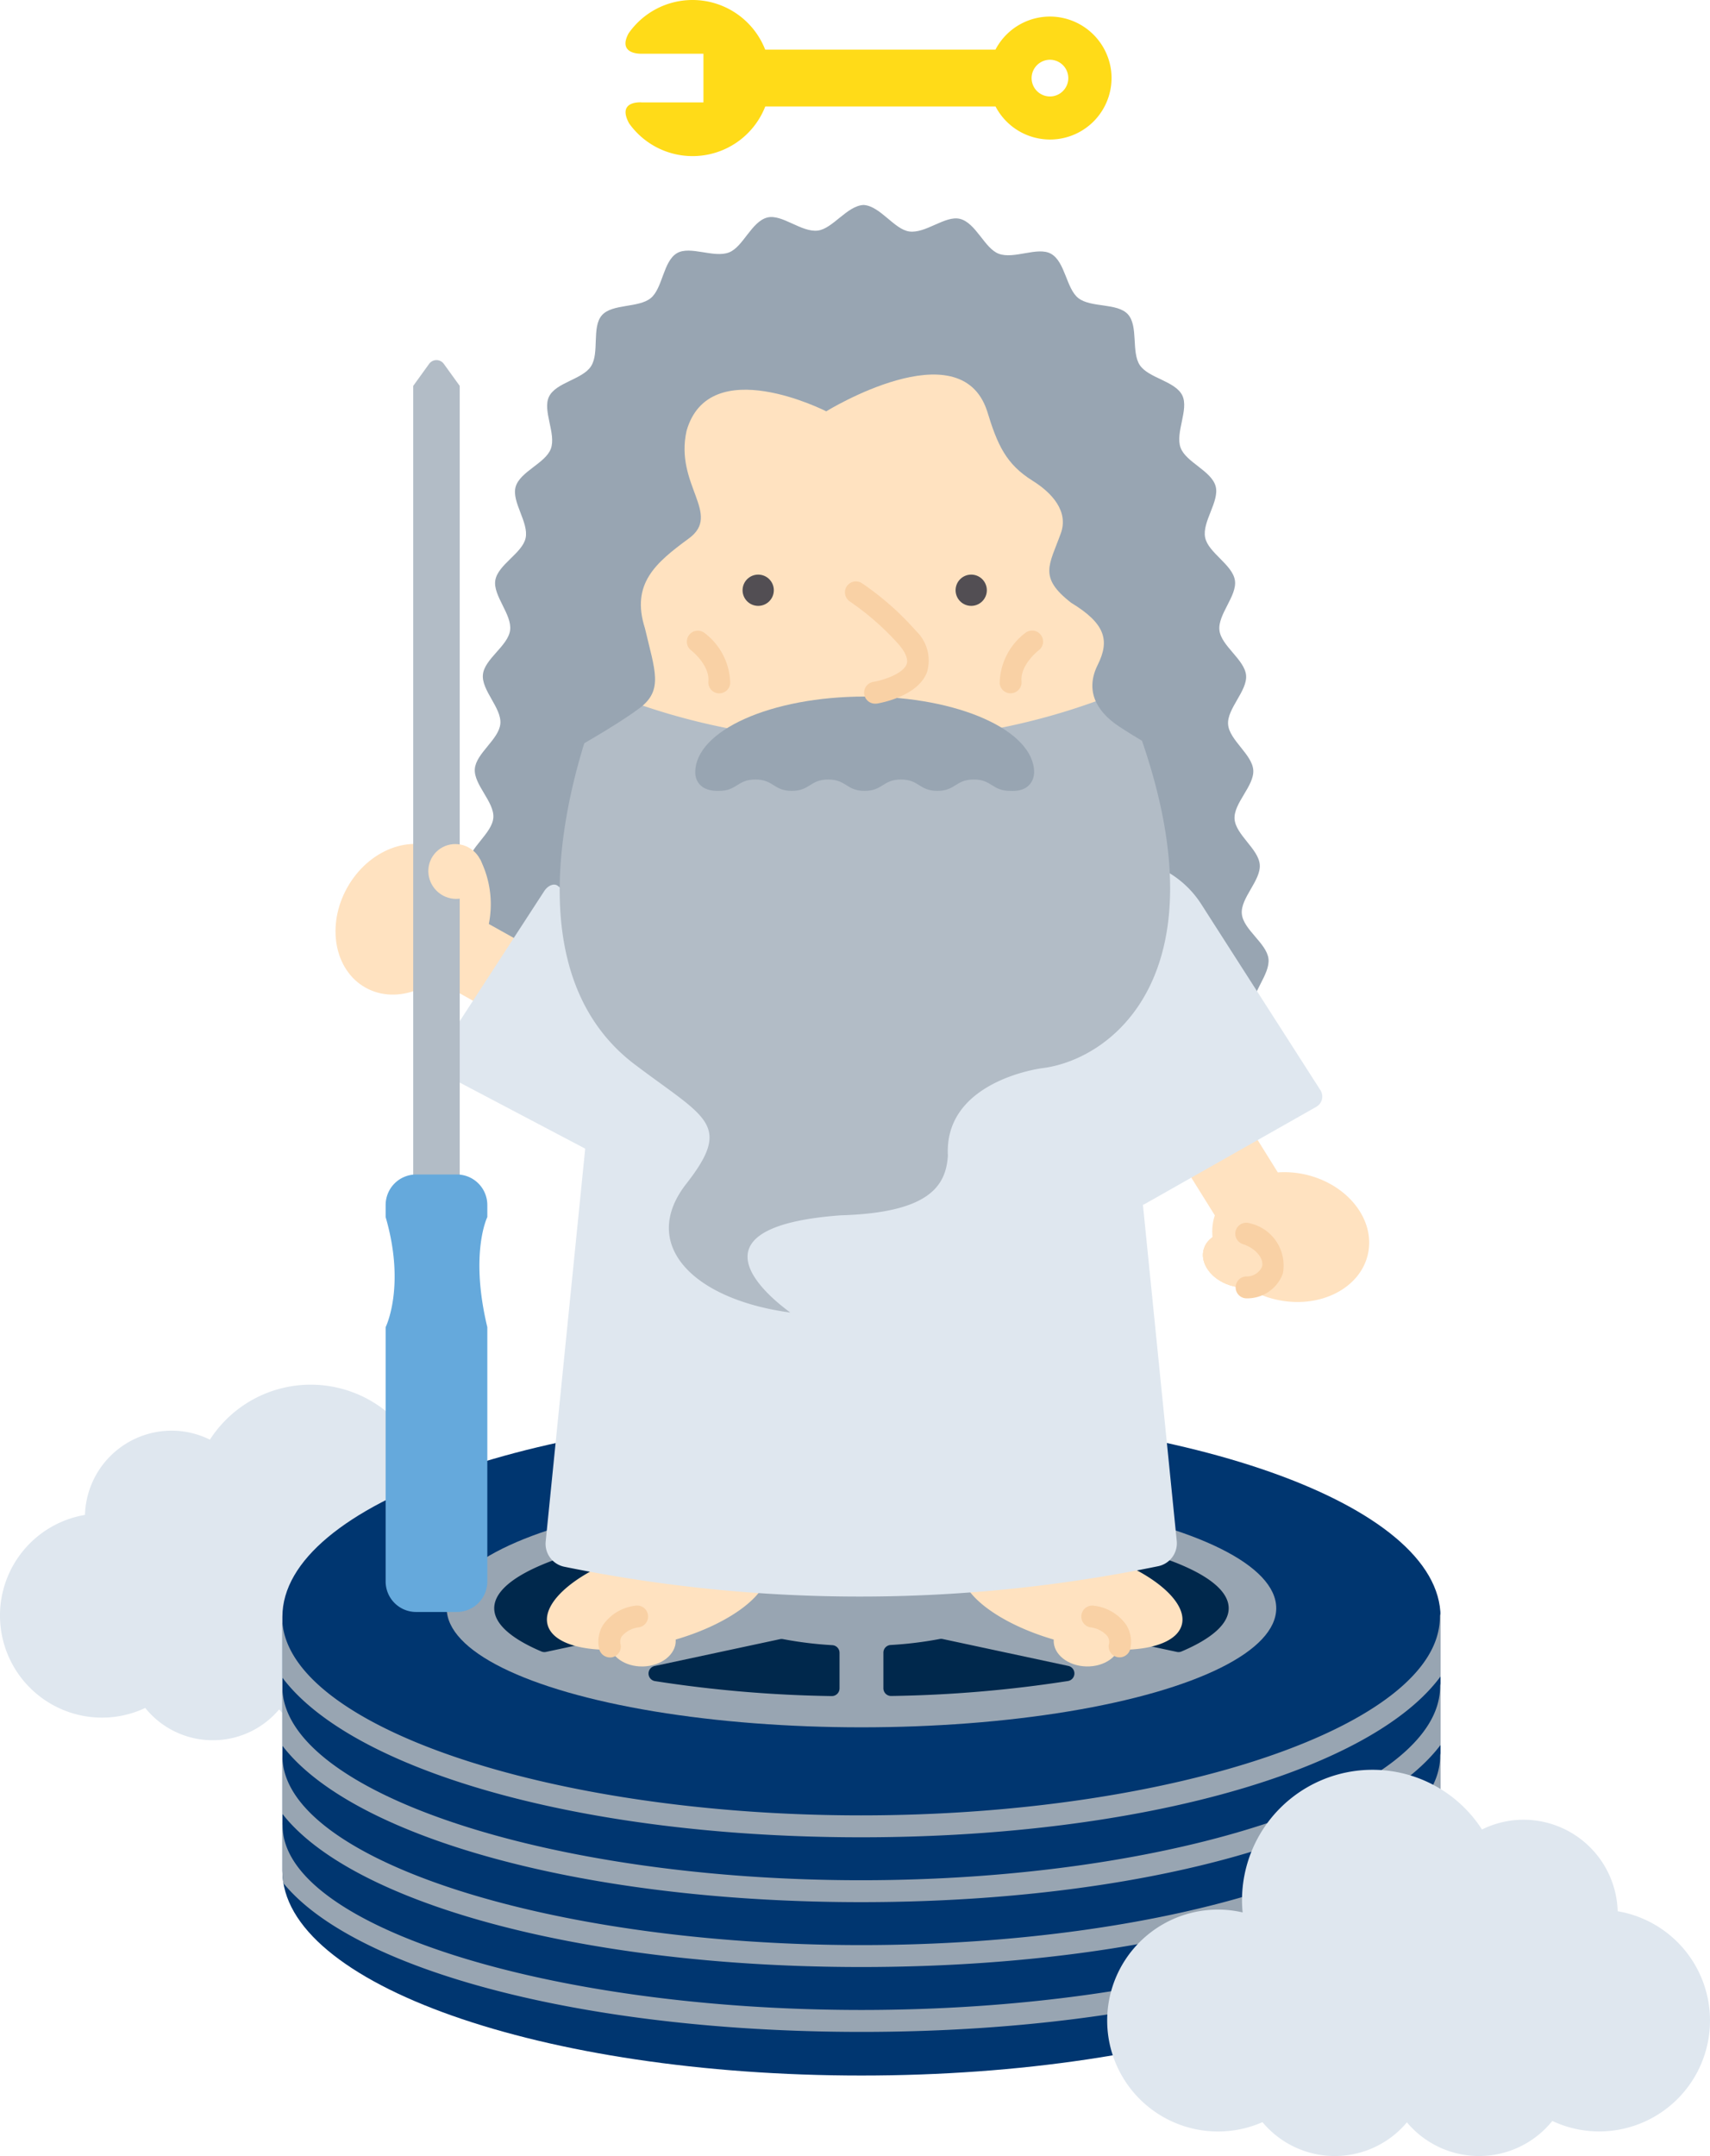 <svg id="グループ_14695" data-name="グループ 14695" xmlns="http://www.w3.org/2000/svg" xmlns:xlink="http://www.w3.org/1999/xlink" width="91.385" height="115.184" viewBox="0 0 91.385 115.184">
  <defs>
    <clipPath id="clip-path">
      <path id="パス_46162" data-name="パス 46162" d="M374.218-148.1c-17.092,0-30.947,4.894-30.947,10.932v13.571c0,6.038,13.855,10.932,30.947,10.932s30.947-4.894,30.947-10.932v-13.571C405.165-143.2,391.309-148.1,374.218-148.1Z" transform="translate(-343.271 148.095)" fill="none"/>
    </clipPath>
  </defs>
  <g id="グループ_13485" data-name="グループ 13485" transform="translate(0 73.979)">
    <g id="グループ_13478" data-name="グループ 13478">
      <path id="パス_46156" data-name="パス 46156" d="M290.188-148.768a5.453,5.453,0,0,0-1.213.14c.018-.2.03-.395.03-.6a6.419,6.419,0,0,0-6.419-6.419,6.41,6.41,0,0,0-5.388,2.937,4.607,4.607,0,0,0-2.045-.48,4.635,4.635,0,0,0-4.631,4.5,5.454,5.454,0,0,0-4.542,5.374,5.457,5.457,0,0,0,5.457,5.456,5.422,5.422,0,0,0,2.306-.517,4.627,4.627,0,0,0,3.606,1.725A4.626,4.626,0,0,0,280.9-138.3a4.626,4.626,0,0,0,3.548,1.653A4.627,4.627,0,0,0,288-138.313a5.433,5.433,0,0,0,2.184.458,5.457,5.457,0,0,0,5.456-5.456A5.456,5.456,0,0,0,290.188-148.768Z" transform="translate(-265.981 155.643)" fill="#dfe7ef"/>
    </g>
    <g id="グループ_13483" data-name="グループ 13483" transform="translate(15.091 1.474)">
      <path id="パス_46157" data-name="パス 46157" d="M374.218-148.1c-17.092,0-30.947,4.894-30.947,10.932v13.571c0,6.038,13.855,10.932,30.947,10.932s30.947-4.894,30.947-10.932v-13.571C405.165-143.2,391.309-148.1,374.218-148.1Z" transform="translate(-343.271 148.095)" fill="#003670"/>
      <g id="グループ_13481" data-name="グループ 13481">
        <g id="グループ_13480" data-name="グループ 13480" clip-path="url(#clip-path)">
          <g id="グループ_13479" data-name="グループ 13479" transform="translate(-1.183 10.353)">
            <path id="パス_46158" data-name="パス 46158" d="M369.444-26.382c-18,0-32.106-4.837-32.106-11.013a.586.586,0,0,1,.586-.586.586.586,0,0,1,.586.586c0,5.334,14.166,9.841,30.934,9.841s30.934-4.507,30.934-9.841a.586.586,0,0,1,.586-.586.586.586,0,0,1,.586.586C401.549-31.22,387.447-26.382,369.444-26.382Z" transform="translate(-337.314 49.128)" fill="#98a5b2"/>
            <path id="パス_46159" data-name="パス 46159" d="M369.4-45.161c-18,0-32.105-4.947-32.105-11.263a.586.586,0,0,1,.586-.586.586.586,0,0,1,.586.586c0,5.47,14.166,10.091,30.934,10.091s30.934-4.621,30.934-10.091a.586.586,0,0,1,.586-.586.586.586,0,0,1,.586.586C401.508-50.109,387.406-45.161,369.4-45.161Z" transform="translate(-337.281 64.441)" fill="#98a5b2"/>
            <path id="パス_46160" data-name="パス 46160" d="M369.361-63.941c-18,0-32.105-5.057-32.105-11.513a.586.586,0,0,1,.586-.586.586.586,0,0,1,.586.586c0,5.606,14.166,10.342,30.934,10.342S400.3-69.848,400.3-75.454a.586.586,0,0,1,.586-.586.586.586,0,0,1,.586.586C401.467-69,387.365-63.941,369.361-63.941Z" transform="translate(-337.248 79.755)" fill="#98a5b2"/>
            <path id="パス_46161" data-name="パス 46161" d="M369.32-82.72c-18,0-32.106-5.167-32.106-11.763a.586.586,0,0,1,.586-.586.586.586,0,0,1,.586.586c0,5.741,14.166,10.592,30.934,10.592s30.934-4.851,30.934-10.592a.586.586,0,0,1,.586-.586.586.586,0,0,1,.586.586C401.425-87.887,387.323-82.72,369.32-82.72Z" transform="translate(-337.214 95.069)" fill="#98a5b2"/>
          </g>
        </g>
      </g>
      <ellipse id="楕円形_48" data-name="楕円形 48" cx="22.166" cy="6.362" rx="22.166" ry="6.362" transform="translate(8.781 4.103)" fill="#98a5b2"/>
      <path id="パス_46163" data-name="パス 46163" d="M374.218-148.1c-17.091,0-30.947,4.894-30.947,10.932v13.571c0,6.038,13.855,10.932,30.947,10.932s30.947-4.894,30.947-10.932v-13.571C405.165-143.2,391.309-148.1,374.218-148.1Z" transform="translate(-343.271 148.095)" fill="none"/>
      <g id="グループ_13482" data-name="グループ 13482" transform="translate(11.321 5.774)">
        <path id="パス_46164" data-name="パス 46164" d="M413.264-106.53l-8.31-1.78a.417.417,0,0,0-.222.014c-2.194.76-3.48,1.682-3.48,2.677,0,.839.916,1.627,2.521,2.309a.415.415,0,0,0,.248.023l9.153-1.96A.644.644,0,0,0,413.264-106.53Z" transform="translate(-401.252 110.311)" fill="#00284c"/>
        <path id="パス_46165" data-name="パス 46165" d="M460.052-116.209v-1.9a.412.412,0,0,0-.419-.411,71.081,71.081,0,0,0-7.89.569.411.411,0,0,0-.032.809l6.7,1.435a.4.4,0,0,0,.128.006c.36-.04.735-.072,1.121-.1A.412.412,0,0,0,460.052-116.209Z" transform="translate(-441.598 118.523)" fill="#00284c"/>
        <path id="パス_46166" data-name="パス 46166" d="M509.407-115.71l6.7-1.435a.411.411,0,0,0-.032-.809,71.077,71.077,0,0,0-7.89-.569.412.412,0,0,0-.419.411v1.9a.412.412,0,0,0,.389.41c.386.023.761.055,1.121.1A.4.4,0,0,0,509.407-115.71Z" transform="translate(-486.971 118.523)" fill="#00284c"/>
        <path id="パス_46167" data-name="パス 46167" d="M450.535-86.087l-6.715,1.438a.41.41,0,0,0,.017.806,67.664,67.664,0,0,0,9.445.8.412.412,0,0,0,.419-.411v-1.9a.409.409,0,0,0-.383-.409,20.2,20.2,0,0,1-2.622-.32A.4.4,0,0,0,450.535-86.087Z" transform="translate(-435.247 92.427)" fill="#00284c"/>
        <path id="パス_46168" data-name="パス 46168" d="M550.514-105.619c0-.994-1.286-1.917-3.48-2.677a.417.417,0,0,0-.222-.014l-8.382,1.795c-.766.258-.516,1.1.093,1.253l9.222,1.975a.415.415,0,0,0,.248-.023C549.6-103.992,550.514-104.78,550.514-105.619Z" transform="translate(-511.263 110.311)" fill="#00284c"/>
        <path id="パス_46169" data-name="パス 46169" d="M507.769-85.359v1.9a.412.412,0,0,0,.419.411,67.663,67.663,0,0,0,9.445-.8.41.41,0,0,0,.018-.806l-6.715-1.438a.4.4,0,0,0-.162,0,20.2,20.2,0,0,1-2.622.32A.409.409,0,0,0,507.769-85.359Z" transform="translate(-486.971 92.427)" fill="#00284c"/>
      </g>
    </g>
    <g id="グループ_13484" data-name="グループ 13484" transform="translate(59.164 20.57)">
      <path id="パス_46170" data-name="パス 46170" d="M574.921-42.822a5.939,5.939,0,0,1,1.317.152c-.02-.213-.033-.429-.033-.647a6.973,6.973,0,0,1,6.973-6.973,6.962,6.962,0,0,1,5.852,3.19,5,5,0,0,1,2.221-.522,5.034,5.034,0,0,1,5.03,4.889,5.924,5.924,0,0,1,4.934,5.837,5.927,5.927,0,0,1-5.927,5.927,5.891,5.891,0,0,1-2.5-.561,5.026,5.026,0,0,1-3.917,1.874,5.024,5.024,0,0,1-3.853-1.8,5.025,5.025,0,0,1-3.853,1.8,5.026,5.026,0,0,1-3.866-1.81,5.9,5.9,0,0,1-2.372.5,5.927,5.927,0,0,1-5.927-5.927A5.927,5.927,0,0,1,574.921-42.822Z" transform="translate(-568.994 50.29)" fill="#dfe7ef"/>
    </g>
  </g>
  <g id="グループ_13506" data-name="グループ 13506" transform="translate(16.515 0)">
    <g id="グループ_13494" data-name="グループ 13494" transform="translate(12.714 73.149)">
      <g id="グループ_13489" data-name="グループ 13489" transform="translate(22.166 0)">
        <g id="グループ_13487" data-name="グループ 13487">
          <g id="グループ_13486" data-name="グループ 13486">
            <path id="パス_46171" data-name="パス 46171" d="M529.242-149.357a1.783,1.783,0,0,1,1.339-1.09V-159.9h4.327v9.459q.419.085.848.2c3.238.863,5.571,2.655,5.212,4s-3.276,1.743-6.513.881S528.883-148.008,529.242-149.357Z" transform="translate(-529.206 159.895)" fill="#ffe2c0"/>
          </g>
        </g>
        <g id="グループ_13488" data-name="グループ 13488" transform="translate(4.879 12.627)">
          <ellipse id="楕円形_49" data-name="楕円形 49" cx="1.343" cy="1.776" rx="1.343" ry="1.776" transform="translate(0 3.203) rotate(-88.433)" fill="#ffe2c0"/>
          <path id="パス_46172" data-name="パス 46172" d="M563.988-92.456a.582.582,0,0,1-.16-.022.585.585,0,0,1-.407-.711.555.555,0,0,0-.08-.394,1.415,1.415,0,0,0-.93-.478.586.586,0,0,1-.459-.69.585.585,0,0,1,.69-.459,2.446,2.446,0,0,1,1.707,1.029,1.721,1.721,0,0,1,.2,1.3A.586.586,0,0,1,563.988-92.456Z" transform="translate(-560.428 95.222)" fill="#f9d1a5"/>
        </g>
      </g>
      <g id="グループ_13493" data-name="グループ 13493" transform="translate(0 0)">
        <g id="グループ_13491" data-name="グループ 13491">
          <g id="グループ_13490" data-name="グループ 13490">
            <path id="パス_46173" data-name="パス 46173" d="M427.444-149.357a1.783,1.783,0,0,0-1.339-1.09V-159.9h-4.327v9.459q-.419.085-.848.2c-3.238.863-5.572,2.655-5.212,4s3.276,1.743,6.513.881S427.8-148.008,427.444-149.357Z" transform="translate(-415.682 159.895)" fill="#ffe2c0"/>
          </g>
        </g>
        <g id="グループ_13492" data-name="グループ 13492" transform="translate(2.748 12.627)">
          <ellipse id="楕円形_50" data-name="楕円形 50" cx="1.776" cy="1.343" rx="1.776" ry="1.343" transform="translate(0.547 0.616) rotate(-1.567)" fill="#ffe2c0"/>
          <path id="パス_46174" data-name="パス 46174" d="M430.374-92.45a.6.6,0,0,1-.568-.433,1.719,1.719,0,0,1,.2-1.3,2.446,2.446,0,0,1,1.707-1.029.585.585,0,0,1,.69.459.586.586,0,0,1-.459.69,1.416,1.416,0,0,0-.93.478.555.555,0,0,0-.079.4.58.58,0,0,1-.406.717A.578.578,0,0,1,430.374-92.45Z" transform="translate(-429.757 95.222)" fill="#f9d1a5"/>
        </g>
      </g>
    </g>
    <g id="グループ_13497" data-name="グループ 13497" transform="translate(45.825 58.633)">
      <g id="グループ_13495" data-name="グループ 13495">
        <path id="パス_46175" data-name="パス 46175" d="M592.623-230.138a5.092,5.092,0,0,0-1.413-.1l-2.491-4-3.456,2.153,2.582,4.144c-.028.087-.055.175-.075.266-.4,1.852,1.126,3.752,3.407,4.244s4.454-.611,4.853-2.463S594.9-229.646,592.623-230.138Z" transform="translate(-585.262 234.239)" fill="#ffe2c0"/>
      </g>
      <g id="グループ_13496" data-name="グループ 13496" transform="translate(1.563 6.689)">
        <ellipse id="楕円形_51" data-name="楕円形 51" cx="1.446" cy="1.919" rx="1.446" ry="1.919" transform="translate(0 2.768) rotate(-72.538)" fill="#ffe2c0"/>
        <ellipse id="楕円形_52" data-name="楕円形 52" cx="1.446" cy="1.919" rx="1.446" ry="1.919" transform="translate(0 2.768) rotate(-72.538)" fill="#ffe2c0"/>
        <ellipse id="楕円形_53" data-name="楕円形 53" cx="1.446" cy="1.919" rx="1.446" ry="1.919" transform="translate(0 2.768) rotate(-72.538)" fill="#ffe2c0"/>
        <path id="パス_46176" data-name="パス 46176" d="M604.691-195.941a.586.586,0,0,1-.584-.547.586.586,0,0,1,.546-.623.908.908,0,0,0,.859-.505c.137-.437-.337-1.007-1.014-1.22a.586.586,0,0,1-.383-.735.585.585,0,0,1,.734-.383,2.309,2.309,0,0,1,1.78,2.69,2.024,2.024,0,0,1-1.9,1.323Z" transform="translate(-601.975 199.982)" fill="#f9d1a5"/>
      </g>
    </g>
    <path id="パス_46177" data-name="パス 46177" d="M435.166-438.193c-.1-.834-1.347-1.554-1.424-2.4s1.023-1.778.959-2.623-1.29-1.6-1.347-2.445,1.057-1.766,1-2.608-1.283-1.607-1.346-2.446,1.037-1.787.961-2.622-1.327-1.57-1.423-2.4c-.1-.849.953-1.842.827-2.668-.128-.847-1.427-1.476-1.592-2.292-.17-.841.778-1.933.562-2.736-.224-.829-1.592-1.284-1.875-2.065-.293-.807.457-2.043.092-2.791-.375-.768-1.806-.92-2.27-1.617s-.066-2.092-.637-2.716-1.975-.337-2.649-.866c-.648-.509-.7-1.949-1.465-2.37-.714-.395-1.97.311-2.791,0-.758-.287-1.217-1.653-2.073-1.863-.786-.193-1.836.8-2.71.674-.8-.114-1.553-1.363-2.433-1.415-.877.031-1.647,1.265-2.447,1.367-.871.111-1.909-.888-2.692-.7-.851.206-1.3,1.573-2.055,1.867-.81.316-2.073-.372-2.779.038-.743.431-.763,1.87-1.4,2.4-.653.54-2.067.291-2.618.922s-.119,2.006-.577,2.719-1.877.861-2.248,1.629c-.359.745.394,1.977.1,2.779-.284.777-1.654,1.219-1.884,2.042-.223.8.714,1.9.535,2.73-.174.811-1.48,1.418-1.62,2.257-.137.82.9,1.824.791,2.666s-1.367,1.527-1.453,2.37,1,1.779.932,2.62-1.3,1.582-1.365,2.422,1.048,1.762.99,2.6-1.285,1.6-1.345,2.433,1.044,1.773.976,2.605-1.31,1.577-1.393,2.405c-.085.847.986,1.815.882,2.637l41.473.131C434.213-436.353,435.265-437.347,435.166-438.193Z" transform="translate(-383.892 489.413)" fill="#98a5b2"/>
    <g id="グループ_13498" data-name="グループ 13498" transform="translate(0 43.771)">
      <rect id="長方形_1589" data-name="長方形 1589" width="3.993" height="7.222" transform="matrix(0.487, -0.873, 0.873, 0.487, 4.108, 7.095)" fill="#ffe2c0"/>
      <ellipse id="楕円形_54" data-name="楕円形 54" cx="4.185" cy="3.463" rx="4.185" ry="3.463" transform="matrix(0.487, -0.873, 0.873, 0.487, 0, 7.308)" fill="#ffe2c0"/>
    </g>
    <path id="パス_46178" data-name="パス 46178" d="M555.126-287.2l-6.385-9.964a5.278,5.278,0,0,0-7.024-1.712l-3.8,2.152a.632.632,0,0,0-.257.826l1.913,3.926,5.293,10.582a.631.631,0,0,0,.879.273l9.162-5.19A.632.632,0,0,0,555.126-287.2Z" transform="translate(-501.078 345.438)" fill="#dfe7ef"/>
    <circle id="楕円形_55" data-name="楕円形 55" cx="14.644" cy="14.644" r="14.644" transform="translate(15.064 18.116)" fill="#ffe2c0"/>
    <path id="パス_46179" data-name="パス 46179" d="M384.979-283.3l5.738-8.829c.2-.306.53-.434.723-.282l7.7,6.074a.578.578,0,0,1-.008.747l-4.759,7.324c-.182.28-.479.416-.679.311l-8.677-4.568C384.8-282.635,384.78-282.991,384.979-283.3Z" transform="translate(-378.148 339.735)" fill="#dfe7ef"/>
    <path id="パス_46180" data-name="パス 46180" d="M444.116-305.831H420.234a1.249,1.249,0,0,0-1.242,1.123l-3.681,36.574a1.251,1.251,0,0,0,.984,1.347,79.131,79.131,0,0,0,31.727-.022,1.251,1.251,0,0,0,1.014-1.353l-3.678-36.547A1.248,1.248,0,0,0,444.116-305.831Z" transform="translate(-402.664 350.486)" fill="#dfe7ef"/>
    <g id="グループ_13499" data-name="グループ 13499" transform="translate(4.093 19.238)">
      <path id="パス_46181" data-name="パス 46181" d="M379.928-435.8l-.849,1.176v45.852h2.485v-45.852l-.849-1.176A.486.486,0,0,0,379.928-435.8Z" transform="translate(-377.604 436.002)" fill="#b2bcc6"/>
      <path id="パス_46182" data-name="パス 46182" d="M376.96-205.019v13.586a1.63,1.63,0,0,1-1.63,1.63h-2.174a1.63,1.63,0,0,1-1.63-1.63v-13.586s1.081-2.166,0-5.881v-.645a1.63,1.63,0,0,1,1.63-1.63h2.174a1.63,1.63,0,0,1,1.63,1.63v.645S376.008-208.98,376.96-205.019Z" transform="translate(-371.525 256.683)" fill="#65a9dc"/>
    </g>
    <g id="グループ_13503" data-name="グループ 13503" transform="translate(13.397 30.698)">
      <g id="グループ_13500" data-name="グループ 13500" transform="translate(0 6.209)">
        <path id="パス_46183" data-name="パス 46183" d="M449.273-345.513a35.348,35.348,0,0,1-13.881,2.661,35.349,35.349,0,0,1-13.881-2.661s-6.175,13.84,1.571,19.877c3.873,2.948,5.389,3.229,2.863,6.458s.337,6.177,5.557,6.879c-2.351-1.735-4.633-4.653,2.694-5.194,4.754-.139,5.621-1.584,5.728-3.182-.218-4.031,5.05-4.68,5.05-4.68C448.928-325.848,455.417-330.971,449.273-345.513Z" transform="translate(-419.18 345.513)" fill="#b2bcc6"/>
      </g>
      <circle id="楕円形_56" data-name="楕円形 56" cx="0.835" cy="0.835" r="0.835" transform="translate(9.772)" fill="#524e53"/>
      <circle id="楕円形_57" data-name="楕円形 57" cx="0.835" cy="0.835" r="0.835" transform="translate(21.156)" fill="#524e53"/>
      <path id="パス_46184" data-name="パス 46184" d="M473.109-338.9c-.972,0-.972-.608-1.945-.608s-.972.608-1.945.608-.972-.608-1.944-.608-.972.608-1.945.608-.973-.608-1.945-.608-.972.608-1.945.608-.973-.608-1.946-.608-.973.608-1.946.608c-1.331.036-1.268-.987-1.268-.987,0-2.238,4.054-4.052,9.055-4.052s9.055,1.814,9.055,4.052C474.391-339.886,474.421-338.824,473.109-338.9Z" transform="translate(-449.037 350.454)" fill="#98a5b2"/>
      <g id="グループ_13502" data-name="グループ 13502" transform="translate(6.791 0.361)">
        <path id="パス_46185" data-name="パス 46185" d="M498.884-368.929a.586.586,0,0,1-.577-.492.586.586,0,0,1,.484-.672c.5-.082,1.584-.421,1.779-.941.119-.317-.15-.739-.4-1.036a14.339,14.339,0,0,0-2.634-2.318.586.586,0,0,1-.162-.812.586.586,0,0,1,.812-.162,15.292,15.292,0,0,1,2.887,2.547,2.184,2.184,0,0,1,.589,2.2c-.486,1.292-2.464,1.648-2.688,1.684A.6.6,0,0,1,498.884-368.929Z" transform="translate(-488.823 375.462)" fill="#f9d1a5"/>
        <g id="グループ_13501" data-name="グループ 13501" transform="translate(0 2.631)">
          <path id="パス_46186" data-name="パス 46186" d="M455.7-358.634l-.05,0a.586.586,0,0,1-.534-.633c.075-.891-.91-1.655-.92-1.663a.587.587,0,0,1-.112-.82.585.585,0,0,1,.818-.115,3.443,3.443,0,0,1,1.381,2.7A.586.586,0,0,1,455.7-358.634Z" transform="translate(-453.962 361.985)" fill="#f9d1a5"/>
          <path id="パス_46187" data-name="パス 46187" d="M540.153-358.635a.586.586,0,0,1-.583-.536,3.443,3.443,0,0,1,1.381-2.7.586.586,0,0,1,.82.116.586.586,0,0,1-.114.819c-.015.011-1,.774-.92,1.663a.586.586,0,0,1-.534.633Z" transform="translate(-522.848 361.986)" fill="#f9d1a5"/>
        </g>
      </g>
    </g>
    <path id="パス_46188" data-name="パス 46188" d="M423.912-467.27c-10.56,0-19.12,12.762-19.12,28.5,0,.486,5.393-2.529,7.087-3.809,1.275-.964.806-2,.276-4.261-.76-2.381.579-3.5,2.351-4.8s-.772-2.859-.126-5.746c1.209-4.235,7.465-1.043,7.465-1.043s7.137-4.4,8.591-.031c.556,1.825,1.012,2.849,2.435,3.739,1.053.658,1.932,1.642,1.51,2.81-.614,1.7-1.211,2.344.554,3.712,1.818,1.105,2.074,2,1.418,3.314s-.144,2.429,1.109,3.272c1.639,1.1,5.571,3.226,5.571,2.848C443.033-454.508,434.472-467.27,423.912-467.27Z" transform="translate(-394.204 480.403)" fill="#98a5b2"/>
    <g id="グループ_13504" data-name="グループ 13504" transform="translate(16.912)">
      <path id="パス_46189" data-name="パス 46189" d="M460.267-533.624a3.285,3.285,0,0,0-3.315,1.741H444.646a4.171,4.171,0,0,0-3.882-2.651,4.163,4.163,0,0,0-3.418,1.782c-.612,1.13.657,1.088.657,1.088h3.343v2.6h-3.3s-1.348-.119-.672,1.122a4.163,4.163,0,0,0,3.394,1.748,4.171,4.171,0,0,0,3.882-2.651h12.306a3.285,3.285,0,0,0,2.912,1.765,3.288,3.288,0,0,0,3.266-3.665A3.3,3.3,0,0,0,460.267-533.624Zm-.248,4.231a.981.981,0,0,1-1.123-1.123.985.985,0,0,1,.813-.813.981.981,0,0,1,1.123,1.123A.984.984,0,0,1,460.019-529.393Z" transform="translate(-437.18 534.534)" fill="#ffdb18"/>
    </g>
    <g id="グループ_13505" data-name="グループ 13505" transform="translate(5.769 44.487)">
      <ellipse id="楕円形_58" data-name="楕円形 58" cx="1.453" cy="1.476" rx="1.453" ry="1.476" transform="translate(0 2.054) rotate(-44.987)" fill="#ffe2c0"/>
      <path id="パス_46190" data-name="パス 46190" d="M393.632-295.2a5.345,5.345,0,0,0-.253-4.216,5.072,5.072,0,0,0-.974,1.273l.178,2.809Z" transform="translate(-390.005 300.836)" fill="#ffe2c0"/>
    </g>
  </g>
</svg>
